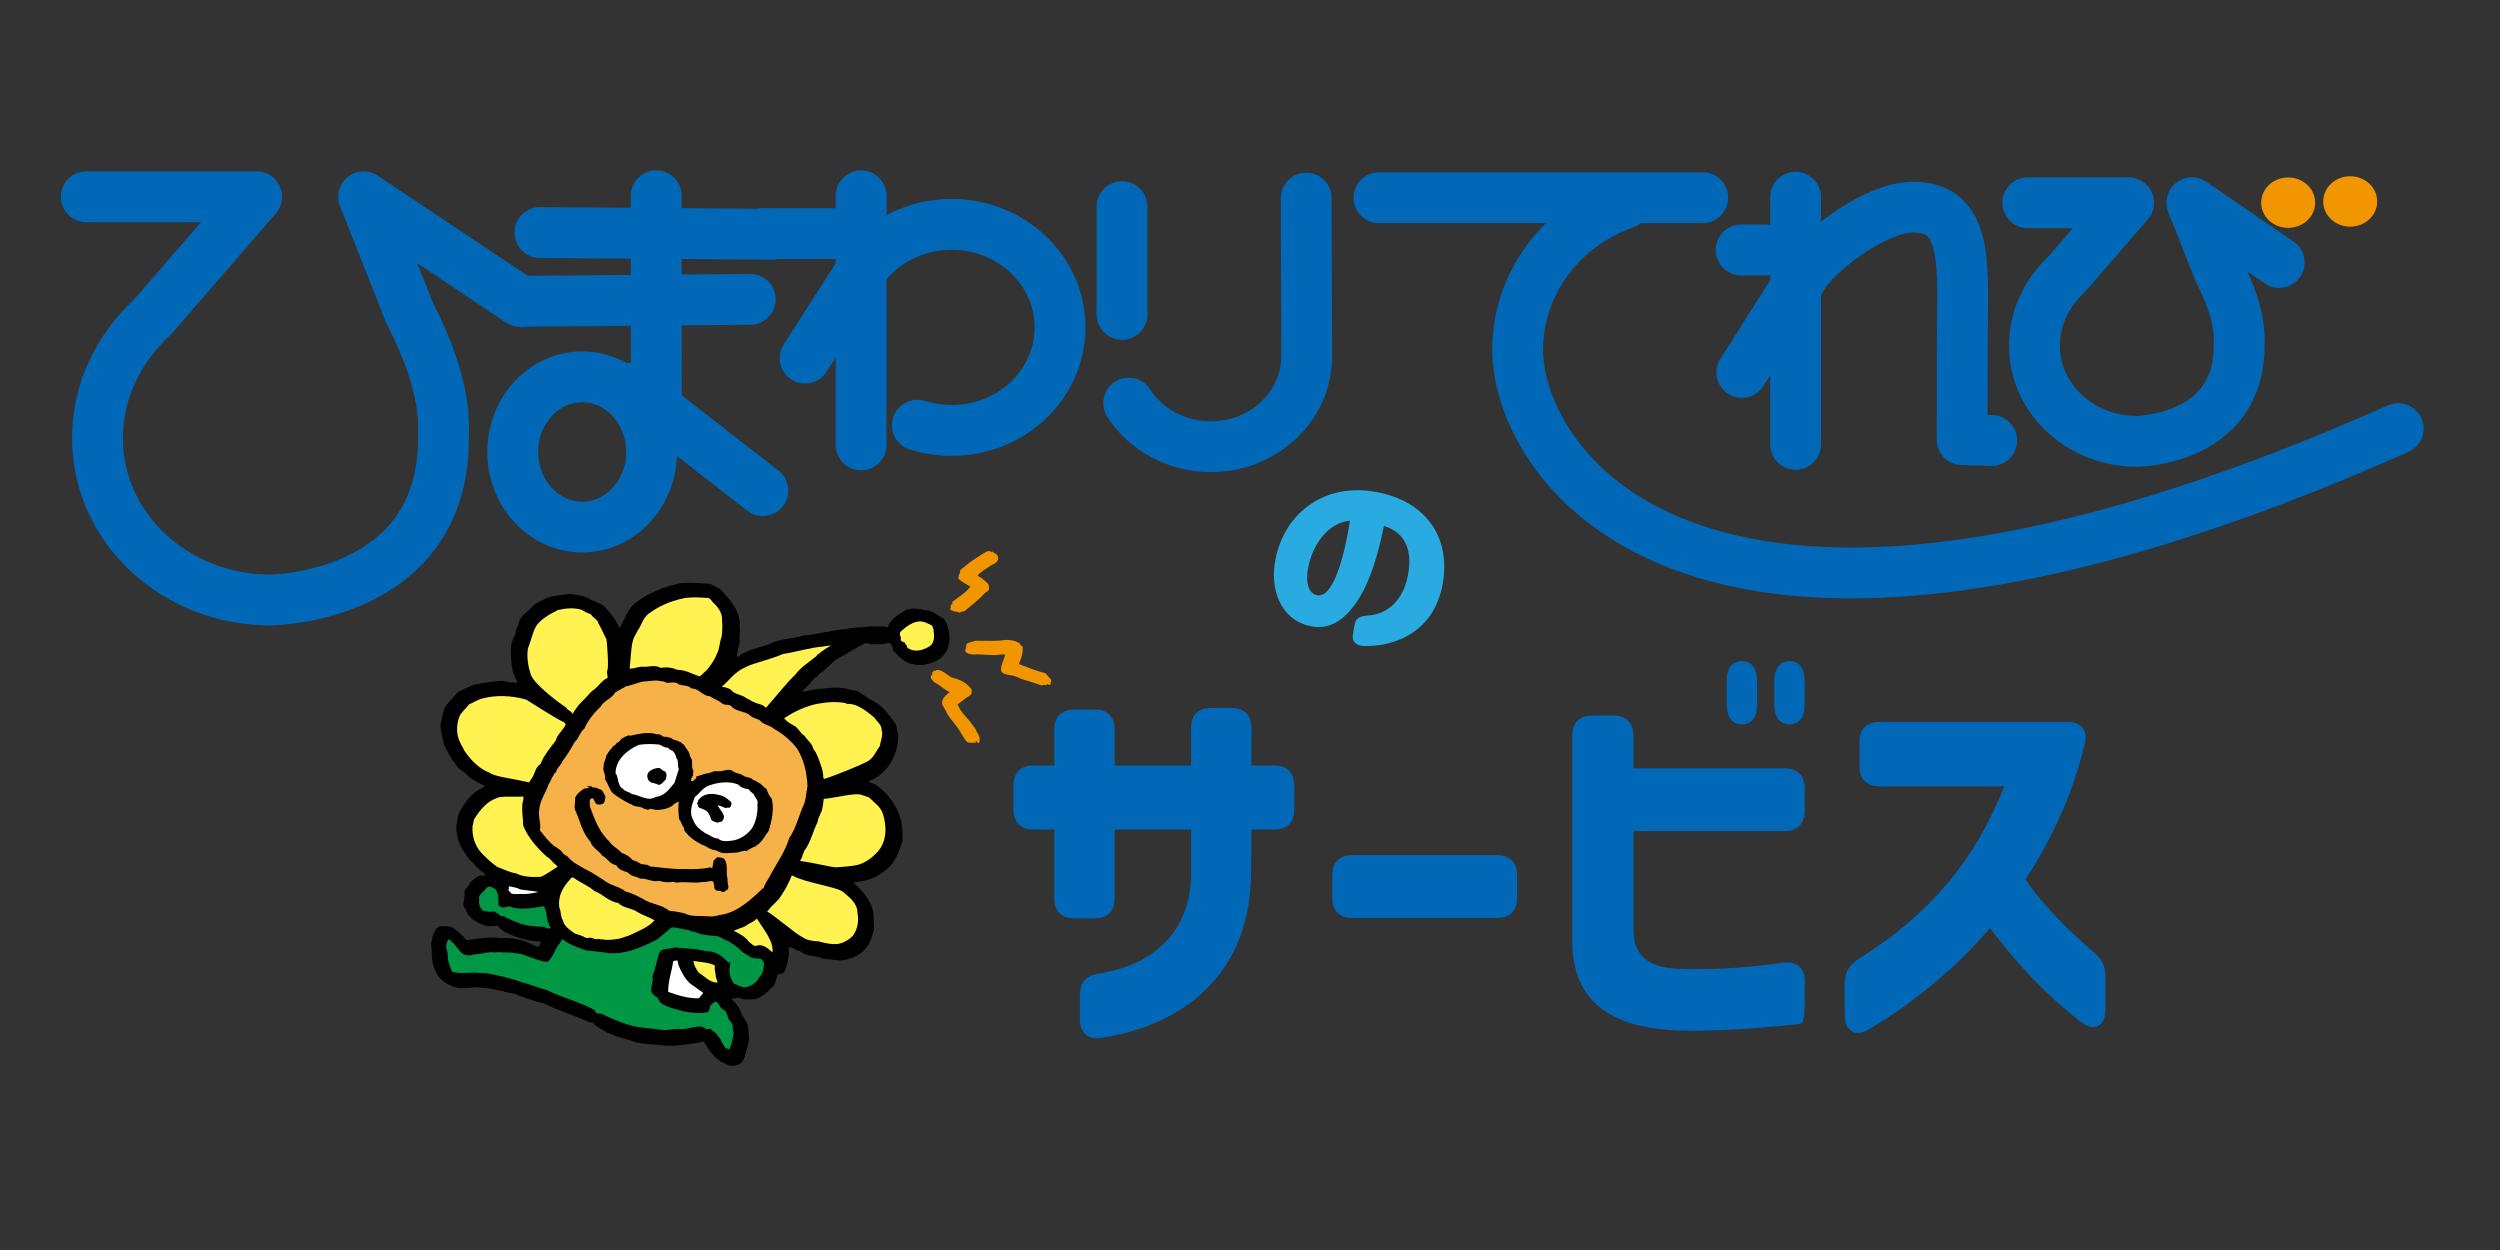 <?xml version="1.0" encoding="UTF-8"?>
<svg xmlns="http://www.w3.org/2000/svg" xmlns:xlink="http://www.w3.org/1999/xlink" version="1.1" id="レイヤー_1" x="0px" y="0px" width="500px" height="250px" viewBox="0 0 500 250" xml:space="preserve">
<rect x="0" y="0" width="500" height="250" fill="#333333" stroke="none"/>
<g display="none">
	<path display="inline" fill="#F39800" d="M-136.72,239.124h-0.488v-1.833h-1.645v1.833h-0.488v-3.854h0.488v1.675h1.645v-1.675   h0.488V239.124z"></path>
	<path display="inline" fill="#F39800" d="M-135.942,239.124v-3.854h0.488v3.854H-135.942z"></path>
	<path display="inline" fill="#F39800" d="M-132.958,238.588c0.17-0.64,0.497-1.681,1.015-3.317h0.743v3.854h-0.449   c0-1.697,0.003-2.845,0.019-3.459h-0.017c-0.177,0.611-0.527,1.728-1.084,3.459h-0.47c-0.538-1.7-0.901-2.846-1.082-3.459h-0.018   c0.02,0.615,0.022,1.761,0.022,3.459h-0.449v-3.854h0.745c0.516,1.649,0.843,2.681,1.012,3.317H-132.958z"></path>
	<path display="inline" fill="#F39800" d="M-129.928,237.961l-0.327,1.163h-0.527l1.203-3.854h0.64l1.205,3.854h-0.529l-0.33-1.163   H-129.928z M-128.977,236.607c-0.091-0.33-0.182-0.647-0.271-1.017h-0.03c-0.085,0.366-0.174,0.694-0.263,1.016l-0.281,1.012h1.122   L-128.977,236.607z"></path>
	<path display="inline" fill="#F39800" d="M-125.862,235.697c-0.101,0.67-0.204,1.23-0.307,1.785l-0.316,1.642h-0.626l-0.887-3.854   h0.495l0.344,1.712c0.113,0.563,0.23,1.128,0.34,1.762h0.015c0.1-0.646,0.212-1.208,0.319-1.764l0.327-1.71h0.611l0.331,1.72   c0.11,0.563,0.219,1.115,0.324,1.754h0.014c0.113-0.64,0.223-1.191,0.334-1.75l0.342-1.724h0.495l-0.883,3.854h-0.626l-0.32-1.664   c-0.105-0.556-0.207-1.1-0.308-1.763H-125.862z"></path>
	<path display="inline" fill="#F39800" d="M-123.235,237.961l-0.327,1.163h-0.527l1.203-3.854h0.639l1.205,3.854h-0.529l-0.33-1.163   H-123.235z M-122.283,236.607c-0.091-0.33-0.182-0.647-0.271-1.017h-0.03c-0.085,0.366-0.174,0.694-0.263,1.016l-0.281,1.012h1.123   L-122.283,236.607z"></path>
	<path display="inline" fill="#F39800" d="M-118.165,239.124h-0.597l-0.913-1.612h-0.454v1.612h-0.488v-3.854h0.939   c0.718,0,1.304,0.251,1.304,1.113c0,0.696-0.387,0.986-0.84,1.061L-118.165,239.124z M-119.599,237.168   c0.459,0,0.727-0.258,0.727-0.773c0-0.509-0.207-0.775-0.812-0.775h-0.445v1.549H-119.599z"></path>
	<path display="inline" fill="#F39800" d="M-117.763,239.124v-3.854h0.488v3.854H-117.763z"></path>
	<path display="inline" fill="#F39800" d="M-113.292,235.616h-0.945v3.508h-0.488v-3.508h-0.946v-0.346h2.379V235.616z"></path>
	<path display="inline" fill="#F39800" d="M-111.279,238.774c0.125-0.586,0.249-1.07,0.378-1.565l0.477-1.938h0.51l-1.072,3.854   h-0.611l-1.074-3.854h0.51l0.477,1.946c0.128,0.494,0.255,0.976,0.38,1.558H-111.279z"></path>
</g>
<g>
	<path fill="#F29600" d="M198.664,110.472c0.385,0.244,0.929,0.461,0.919,0.947c0.311,1.208-1.225,1.399-1.932,2.035   c-0.734,0.439-1.482,0.973-2.081,1.578c-0.025,0.192,0.175,0.263,0.27,0.325c0.737,0.34,1.232,0.938,1.795,1.401   c0.22,0.323,0.114,0.746,0.171,1.095c-0.164,0.463-0.696,0.542-1.007,0.937c-1.154,1.261-2.481,2.256-3.827,3.394   c-0.345,0.25-0.672-0.039-0.927,0.317c-0.276,0.109-0.494-0.209-0.711-0.141c-0.152-0.021-0.347-0.142-0.466-0.012   c-0.219-0.318-1.167-0.248-0.733-0.773c0.037-0.29-0.129-0.601,0.312-0.788c0.172-0.123-0.124-0.26,0.057-0.431   c1.167-0.966,2.679-1.792,3.572-3.039c-0.822-0.494-1.706-0.902-2.4-1.575c0.05-0.383,0.016-0.924,0.361-1.169   c-0.271-0.717,0.695-0.932,1.012-1.376c1.29-1.098,2.815-2.015,4.284-2.896c0.275-0.11,0.64-0.111,0.929,0.072   C198.431,110.247,198.574,110.364,198.664,110.472z"></path>
	<polygon fill="#F29600" points="191.816,122.665 191.886,122.53 191.874,122.624  "></polygon>
	<path d="M184.87,122.008c1.562,0.007,2.623,1.069,3.886,1.771c1.066,1.402,1.213,3.073,1.099,4.763   c-0.27,1.668-1.371,3.324-3.269,3.903c-1.884,0.874-4.579,0.767-6.217-0.662c-0.667-0.477-1.155-1.122-1.753-1.735   c-0.021-0.248-0.194-0.514-0.098-0.84c-0.391-0.197-0.498-0.99-1.123-0.585c-0.888,0.418-2.042,0.073-3.006,0.29   c-0.346-0.144-0.813-0.154-1.211-0.305c-1.931,0.822-3.608,2.109-5.55,3.024c-1.423,0.935-2.438,2.312-3.854,3.194   c0.11,0.357-0.549,0.223-0.228,0.555l-0.167,0.078l-0.032-0.152c-0.384,0.146-0.639,0.5-0.887,0.811   c-0.579,0.848-1.441,1.463-2.11,2.205c1.305-0.024,2.532-0.643,3.927-0.561c1.905-0.236,3.915-0.463,5.856,0.227   c1.869,0.051,2.93,1.5,4.455,2.187c1.764,0.862,2.959,2.475,4.112,4.037c0.795,0.687,0.543,1.822,0.95,2.701   c0.027,3.799-1.827,7.644-5.794,9.314l-0.116,0.083c0.276,0.279,0.79,0.346,1.187,0.495c3.451,2.297,5.704,6.188,5.565,10.063   c-0.05,0.382-0.002,0.827,0.056,1.174c-0.79,2.477-1.632,4.943-4.064,6.427c-1.347,1.14-3.079,1.645-4.774,1.861   c-0.326,0.103-0.69,0.104-1.018,0.209c1.542,1.366,2.994,3.015,3.732,4.959c0.44,1.419,0.253,2.854,0.375,4.328   c-0.349,1.464-0.803,2.961-1.829,4.044c-1.282,1.438-3.193,2.115-5.029,2.216l-3.341-0.338c-1.413-0.767-3.241-0.324-4.448-1.453   c-0.39-0.196-0.967-0.173-1.282-0.557c-0.409-0.055-0.686-0.331-1.153-0.345c0.094,0.89,0.096,1.667-0.131,2.609   c-0.105,0.814-0.365,1.606-0.714,2.291c-0.31,0.787-1.529,0.14-1.449,1.126c-0.451,0.67-0.206,1.577-1.048,2.052   c-0.906,0.951-2.034,2.022-3.384,2.38c-1.036-0.036-2.27,0.239-3.181-0.364c-0.537,0.126-1.062,0.154-1.555,0.332   c1.04,0.816,1.781,1.935,2.098,3.095c0.689,1.111,1.494,2.139,1.32,3.479c0.382,1.46-0.182,2.992-0.572,4.401   c-0.221,0.893-0.64,2.104-1.906,2.23c-0.505,0.274-0.953,0.12-1.568,0.041l0.012-0.096c-1.851-0.581-3.47-2.155-4.295-3.817   c-0.334-0.237-0.329-0.677-0.721-0.872c-0.972,0.263-1.938,0.476-2.936,0.542c-1.541,0.237-3.122,0.374-4.727,0.31   c-2.145-0.328-4.819-0.188-6.743-1.023c-2.723-0.694-5.273-1.513-7.339-3.242l-0.265-0.374c-0.275,0.111-0.773-0.05-1.069-0.187   c-2.852-1.296-5.914-2.182-8.697-3.612c-2.025-0.458-3.966-1.148-5.85-1.881c-2.288-0.442-4.58-1.229-6.916-1.287   c-1.889-0.296-3.563,0.557-5.391-0.215c-1.703-0.515-3.25-1.834-3.761-3.507c-0.729-1.602-0.461-3.269-0.71-4.955   c0.194-1.095,0.33-2.146,1.013-2.982c0.299-0.69,1.124-0.631,1.745-0.6c1.478-0.148,2.487,0.908,3.411,1.806   c0.526,0.36,0.767,1.316,1.552,0.883c1.969-0.326,3.883-0.614,5.982-0.341c2.412-0.123,4.756,0.279,6.79,1.467   c0.46,0.06,1.064,0.627,1.267-0.128c0.076-0.184,0.279-0.546,0.087-0.668c-2.599-0.048-5.097-0.858-7.246-1.964   c-0.467-0.401-0.995-0.761-1.348-1.245c-0.76,0.24-1.592,0.231-2.398,0.027c-1.653-0.506-3.5-1.523-3.904-3.229   c-1.026-0.912-0.091-2.104-0.267-3.149c-0.132-0.991,0.853-1.348,1.061-2.149c0.765-0.678,1.626-1.685,2.849-1.478l0.377-0.097   c-0.404-0.49-1.098-0.774-1.496-1.314c-0.674-0.427-1.036-1.252-1.709-1.681c-1.658-2.064-2.837-4.211-2.711-6.772   c0.143-1.101,0.177-2.166,0.763-3.063c1.005-1.718,2.232-3.551,4.283-4.503l0.69-0.492c-1.328-0.609-2.654-1.22-3.663-2.275   c-0.79-0.737-1.924-1.225-2.403-2.354c-1.009-1.058-1.455-2.429-2.182-3.642c-0.128-1.429-0.792-2.729-0.65-4.22   c0.443-1.402,0.456-3.102,1.584-4.171l1.943-2.131c1.054-0.495,2.115-1.038,3.156-1.438c1.816-0.35,3.626-0.646,5.521-0.79   c1.023,0.134,2.029,0.411,3.022,0.393l0.171-0.123c-1.248-2.013-1.321-4.255-1.342-6.499c0.08-0.621,0.015-1.311,0.397-1.845   c-0.124-0.261,0.272-0.499,0.264-0.84c0.154,0.02,0.077-0.188,0.191-0.269c0.268-0.449-0.01-1.12,0.456-1.495l0.095-0.331   l0.051,0.007c0.107-0.422,0.145-0.71,0.246-1.086l0.045,0.054c0.348-1.072,1.689-1.774,2.485-2.691   c0.643-0.938,1.929-1.208,2.893-1.813c1.527-0.532,3.16-0.661,4.795-0.837c1.422,0.284,2.875,0.326,4.069,1.162   c0.896,0.311,1.674,0.751,2.506,1.154c1.285,1.336,2.461,2.704,3.177,4.401c0.136,0.165,0.167-0.074,0.282-0.159   c0.82-1.497,1.306-3.234,2.613-4.474c1.754-1.473,3.748-2.383,5.735-3.245c0.691-0.104,1.316-0.508,2.051-0.558   c2.199-0.883,4.946-0.378,7.334-0.313c0.75,0.243,1.423,0.674,2.103,1.052c2.075,2.071,4.252,4.544,3.964,7.569   c0.234,1.003-0.185,1.826,0.049,2.83c-0.13,1-0.644,2.151-0.572,3.184c0.469,0.011,0.748-0.535,1.24-0.717   c2.012-1.051,4.348-1.38,6.454-2.369c1.791-0.545,3.78-0.628,5.627-1.212c2.943-0.2,5.665-1.113,8.602-1.267   c1.254-0.42,2.636-0.24,3.966-0.457c1.075-0.249,2.381,0.115,3.508-0.126c0.186,0.168,0.493,0.209,0.749,0.242   c0.474-1.641,2.217-2.629,3.795-3.542c0.754-0.195,1.604-0.328,2.411-0.125C184.07,121.756,184.461,121.954,184.87,122.008z"></path>
	<path fill="#FFF251" d="M186.571,125.341c-0.197,0.313,0.309,0.43,0.126,0.647c0.195,1.291,0.304,2.859-1.185,3.495   c-1.066,0.591-2.575,0.978-3.73,0.243c-0.557-0.12-0.226-0.661-0.721-0.871c0.037-0.674-0.998-0.325-0.912-0.992   c0.177-0.562-0.491-1.037-0.007-1.557c1.354-1.188,3.043-2.573,5.024-1.783C185.603,124.776,186.218,124.856,186.571,125.341z"></path>
	<path fill="#FFF251" d="M158.555,175.144c2.439,1.426,9.129,2.253,10.167,3.327c1.317,1.097,2.774,2.307,2.761,4.006   c0.313,1.598,0.076,3.416-0.922,4.696c-0.778,0.774-1.628,1.296-2.652,1.554c-1.285,0.271-2.955-0.095-4.16-0.446   c-1.14-0.049-2.472-0.224-3.37-0.924c-1.038-0.427-5.916-4.576-6.947-5.05c0,0,0.595-0.67,0.8-0.954   c0.642-0.622,0.952-0.896,1.5-1.509c1.192-1.612,1.893-2.98,2.62-4.719C158.351,175.125,158.456,175.112,158.555,175.144z"></path>
	<path fill="#FFF251" d="M146.18,137.939c0.753,1.021,2.173,0.913,3.11,1.719c0.552,0.166,0.962,0.608,1.564,0.787   c0.481,0.305,1.836,0.451,2.133,0.974c0,0,0.247,0.271,0.492-0.197c1.275-1.39,4.059-4.918,5.533-6.235   c1.141-1.553,2.839-2.599,4.293-3.771c0.083-0.232,0.254-0.355,0.478-0.473c0.702-0.588,1.614-1.201,2.458-1.674   c-0.326,0.104-0.947,0.069-1.381,0.21c-2.841,0.212-5.455,1.089-8.219,1.51c-1.653,0.706-3.438,1.204-5.176,1.759   c-4.761,1.357-5.288,3.449-7.126,4.77C144.34,137.316,145.552,137.509,146.18,137.939z"></path>
	<path fill="#FFF251" d="M140.573,134.728c1.29-0.966,2.595-3.26,2.784-3.919c0.61-1.087,0.51-2.316,0.967-3.425   c0.149-1.147,0.191-2.26,0.078-3.394c0.103-1.203-0.592-2.266-1.458-3.206c-0.532-0.313-0.741-1.119-1.355-1.198   c-1.395-0.084-3.047-0.202-4.479,0.002c-0.417-0.007-0.818,0.28-1.178,0.235c-2.051,0.56-4.083,1.367-5.871,2.691   c-1.462,0.83-1.674,2.456-2.558,3.654c-0.299,0.69-0.853,1.349-0.959,2.164c-0.255,0.522-0.417,3.489-0.616,5.372l0.175,0.018   c0.781,0.003,1.453-0.349,2.238-0.393c1.281,0.167,2.616-0.484,3.822,0.256c0.965-0.215,2.303-0.09,3.284,0.379   c1.568-0.04,2.965,0.824,4.414,1.303C139.861,135.268,140.364,135.064,140.573,134.728z"></path>
	<path fill="#FFF251" d="M156.903,143.601c2.103-1.397,4.373-2.384,6.515-2.835c1.869-0.342,3.922-0.513,5.952-0.103l-0.167,0.075   c0.033,0.151,0.097,0.06,0.206,0.027c2.144-0.063,3.872,1.477,5.477,2.755c0.559,0.9,1.482,1.409,1.442,2.522   c0.336,1.018-0.223,2.111-0.359,3.163c-0.821,1.108-1.271,2.56-2.708,3.198c-0.84,0.468-5.572,2.471-8.352,3.366   c-0.184,0.038-0.245-0.246-0.245-0.246c-0.025-1.414-0.385-2.147-0.838-3.47c-0.153-0.021,0.025-0.192-0.116-0.308   c-0.277-0.668-0.548-1.387-1.045-1.985c-0.228-1.051-1.184-1.711-1.794-2.617c-0.917-0.558-1.236-1.717-2.325-2.15   c-0.719-0.483-0.982-0.511-1.574-1.172C156.972,143.822,156.775,143.829,156.903,143.601z"></path>
	<path fill="#FFF251" d="M164.894,159.75c1.247,0.018,6.282-1.342,7.508-0.745l1.396,0.475c1.013,1.007,2.31,1.856,2.756,3.227   c0.829,2.444,0.84,5.559-0.989,7.605c-1.04,1.179-2.66,2.429-4.367,2.742c-1.331,0.215-2.649,0.336-3.96,0.408   c-0.623,0.055-4.53-0.916-7.092-1.246c-0.096-0.002-0.118-0.075-0.118-0.075c0.133-0.243,0.264-0.487,0.394-0.731   c0.057-0.433,0.31-0.79,0.417-1.212c1.317-1.725,1.701-3.864,2.679-5.779c0.111-0.861,0.57-1.58,0.881-2.366   c0.147-0.716,0.268-1.479,0.348-2.259L164.894,159.75z"></path>
	<path fill="#FFF251" d="M151.471,183.837c1.015,1.747,3.301,4.301,3.031,6.647c-0.847-0.694-1.662-1.627-2.993-1.41   c-0.78,0.384-1.153-0.345-1.73-0.714c-0.701-1.016-1.876-1.605-2.997-2.189c0.019-0.142,0.269-0.062,0.389-0.191   c0.722-0.345,1.625-0.47,2.269-1.02c0.574-0.411,1.379-0.599,1.82-1.174C151.26,183.786,151.445,183.768,151.471,183.837z"></path>
	<path fill="#FFF251" d="M114.54,142.746c0.517-0.832,1.055-1.655,1.79-2.367c0.766-0.678,1.403-1.57,2.167-2.248   c0.9-0.515,1.435-1.42,2.251-2.092l0.771-0.476c0.05-0.384-0.2-0.972-0.093-1.397c0.415-0.384-0.041-5.825-0.132-6.323   c-0.593-1.048-0.976-2.121-1.619-3.177c-0.105-0.792-1.111-1.068-1.485-1.799c-0.698-0.236-1.333-0.563-1.91-0.93   c-1.608-0.451-3.194-0.27-4.696,0.071c-1.56,0.77-3.189,1.675-4.252,3.046c-0.858,1.397-1.076,3.069-1.742,4.588   c-0.294,1.858,0.046,3.652,0.603,5.382c0.858,2.071,6.011,5.841,7.07,6.513c0.194,0.511,0.865,0.55,1.111,1.067L114.54,142.746z"></path>
	<path fill="#FFF251" d="M106.504,155.444c0.534-0.903,0.575-2.016,1.591-2.613c0.216-0.458,0.381-0.926,0.647-1.376   c0.725-1.17,1.604-2.319,2.413-3.335c0.265-1.229,1.522-2.089,1.985-3.242l-0.309-0.432c-0.859-0.208-6.863-4.102-7.639-4.543   c-3.018-0.833-6.127-0.942-8.941-0.144c-0.862,0.23-1.507,0.777-2.376,1.056c-0.63,0.84-1.556,1.548-1.988,2.465   c-0.646,1.764-0.678,3.608,0.155,5.226c0.193,0.509,0.598,1,0.785,1.562c1.263,1.912,3.009,3.698,5.143,4.511   c0.79,0.733,5.541,1.32,6.592,1.651l1.248,0.245L106.504,155.444z"></path>
	<path fill="#FFF251" d="M114.771,175.589c1.334,0.951,2.873,1.539,4.138,2.629c1.691,0.607,2.797,2.115,4.745,2.368   c1.001,1.103,2.787,0.993,3.923,1.872c1.065,0.624,2.269,0.975,3.333,1.6c-1.287,1.487-3.356,2.191-5.083,3.037   c-0.658,0.255-1.303,0.414-1.905,0.627c-1.17,0.188-2.45,0.412-3.66,0.107c-0.241,0.261-0.589-0.271-0.677,0.009   c-0.263,0.016-0.729,0.006-0.916-0.166c-0.263,0.014-0.59-0.272-0.876-0.066l-0.154-0.02c0.05,0.006,0.057-0.043,0.057-0.043   l-0.044-0.054c-0.032,0.24-0.43,0.09-0.576,0.023c-0.681-0.382-1.437-0.577-2.134-0.813c-0.95-0.705-2.157-1.447-2.364-2.642   c-0.528-0.751-0.302-1.693-0.714-2.526c-0.387-3.069,1.433-4.794,2.395-5.973C114.257,175.559,114.491,175.382,114.771,175.589z"></path>
	<path fill="#FFF251" d="M111.158,172.929c-0.726-0.436-1.036-1.254-1.823-1.6c-1.952-1.81-3.771-3.847-4.709-6.254   c0.02-1.749-0.485-3.47,0.058-5.248l0.01-0.525c-1.879,0.13-4.601-0.156-5.346,0.318c-1.962,0.671-3.327,2.341-4.313,3.915   c-0.426,0.479-0.302,1.129-0.537,1.729c-0.095,1.936,0.437,3.852,1.805,5.344c0.917,0.946,2.029,2.015,3.178,2.797   c1.249,0.405,2.358,1.084,3.742,1.265c1.366,0.714,3.074,0.788,4.598,0.696c0.464,0.212,2.302-1.161,3.703-2.01L111.158,172.929z"></path>
	<path fill="#F29600" d="M203.51,128.469c0.57,0.025,0.527,0.751,0.989,0.811c0.124,0.258-0.024,0.58,0.043,0.878   c-0.057,0.821-0.392,1.8-0.753,2.579l0.09,0.109c1.686,0.656,3.365,1.361,5.235,1.799l0.495,0.6l0,0   c0.218,0.32,0.944,0.756,0.522,1.188c-0.082,0.233,0.143,0.503-0.233,0.602c0.006-0.048,0.012-0.097,0.012-0.097   c-0.21,0.022-0.397-0.148-0.614-0.079l0.019,0.246c-0.431-0.3-0.787,0.043-1.137-0.053c-1.29-0.506-2.75-0.891-4-1.298   c-0.532-0.31-1.231-0.55-1.89-0.683c-0.66-0.133-1.594-0.16-2.031-0.801c-0.224-1.096,0.497-2.221,0.793-3.3   c-0.333-0.237-0.832-0.013-1.298-0.022c-1.542,0.236-3.515-0.213-5.152-0.039c-0.617-0.08-1.281-0.166-1.571-0.74   c0.109-0.033,0.025-0.191-0.02-0.244c0.167-0.076,0.146-0.32,0.267-0.453c-0.102-0.012-0.153-0.02-0.186-0.169   c0.422-0.044-0.007-0.342,0.279-0.548c0.517-0.37,1.145-0.385,1.694-0.607c1.983-0.031,4.198,0.158,6.118-0.176   C202.005,128.029,202.887,128.046,203.51,128.469z"></path>
	<path fill="#F29600" d="M190.355,135.512c1.165,0.251,2.35,0.743,3.14,1.48c0.302,0.088,0.309,0.428,0.553,0.557   c0.026,0.197,0.436,0.252,0.251,0.471c0.052,0.396,0.073,0.643-0.182,0.998c-0.952,0.511-1.729,1.283-2.583,1.852   c0.452,1.324,1.613,2.4,2.423,3.38c0.335,0.629,1.138,1.268,1.352,2.025c0.386,0.634,0.772,1.267,0.577,1.973l0.09,0.107   c-0.064,0.09-0.282,0.159-0.352,0.298c-0.134-0.165-0.283-0.233-0.309-0.432c-0.256-0.032-0.139,0.272-0.203,0.363   c-0.16,0.027-0.244-0.129-0.461-0.06l-0.171,0.122c-0.065-0.301-0.332,0.151-0.443-0.202c-0.191,0.266-0.467-0.011-0.666-0.087   c-0.906-1.043-1.366-2.317-2.316-3.414c-0.437-0.642-1.079-1.309-1.466-1.943c-0.33-0.674-0.709-1.356-1.096-1.989   c-0.374-1.119,0.614-1.915,1.431-2.588c-1.083-0.481-1.944-1.468-3.08-1.956c-0.213-0.368-0.892-0.748-0.664-1.303   c0.377-0.096,0.256-0.357,0.234-0.602c0.134-0.225,0.383-0.533,0.729-0.394c0.032-0.238,0.327-0.103,0.441-0.185   C188.658,134.123,189.429,135.005,190.355,135.512z"></path>
	<path fill="#F6B148" d="M135.747,136.871c0.845,0.305,1.906,0.152,2.549,0.82c1.561,0.008,2.149,1.494,3.653,1.544   c0.711,0.532,1.621,0.748,2.327,1.326c0.398,0.537,1.371,0.273,1.902,0.587c0.934,1.241,2.687,0.982,3.816,1.907   c0.495,0.598,1.326,0.609,1.956,0.984c0.708,0.966,2.013,0.94,2.848,1.731c1.75,0.958,3.297,2.276,4.596,3.907   c1.423,2.276,1.97,4.875,2.102,7.47c-0.238,1.43-0.296,3.076-0.977,4.3c-0.842,2.08-1.398,4.343-2.678,6.172   c-0.846,2.904-2.718,5.286-4.059,7.981c-0.452,0.673-0.852,1.352-1.105,2.095c-0.256-0.033-0.39,0.194-0.459,0.328   c-2.13,1.963-4.56,4.224-7.558,4.854c-1.006,0.112-1.951,0.573-3.122,0.373c-1.55-0.104-3.251,0.161-4.713-0.612   c-1.063-0.237-1.978-0.403-3.009-0.49c-1.452-1.257-3.685-1.307-5.263-2.387c-1.07-0.577-2.198-1.111-3.455-1.472   c-1.271-1.04-3.076-1.178-4.341-2.266c-1.205-0.74-2.399-1.578-3.675-2.181c-1.212-0.692-2.488-1.297-3.438-2.394   c-0.31-0.429-0.98-0.467-1.175-0.978c-0.443-0.596-1.181-0.933-1.752-1.349c-1.034-0.863-1.876-1.995-2.73-3.031   c0.294-1.468-0.426-2.73-0.125-4.248c0.134-1.83,1.313-3.283,1.844-4.962c0.58-0.851,0.762-1.849,1.526-2.526   c0.164-0.854,1.006-1.33,1.267-2.121c0.884-1.199,1.73-2.499,2.425-3.82c0.878-0.761,1.041-2.004,1.967-2.71   c0.684-1.663,1.914-3.11,3.285-4.439c0.623-1.183,2.292-1.598,2.864-2.79l2.189-1.222c1.119-0.195,2.173-0.688,3.3-0.933   c1.305-0.023,2.507-0.451,3.909-0.025c0.44-0.188,0.68,0.379,1.167,0.248C134.278,136.537,135.193,136.314,135.747,136.871z"></path>
	<path d="M132.418,147.237c0.212-0.021,0.488,0.259,0.768,0.1c0.359,0.046,0.692,0.286,1.012,0.229   c0.444,0.594,1.255,0.357,1.763,0.862c0.224-0.117,0.289,0.186,0.488,0.259c0.044,0.053-0.018,0.141,0.076,0.204l0.213-0.022   c0.418,0.786,1.214,1.474,1.249,2.402c0.822,0.885,0.105,2.007,0.708,2.962c-0.158,0.418,0.048,0.831-0.251,1.135   c-0.236,0.212-0.121,0.518-0.26,0.793c0.129,0.211,0.269-0.063,0.359,0.047c0.326-0.104,0.42-0.431,0.746-0.536l-0.18-0.219   c0.097,0.062,0.161-0.027,0.263-0.013c0.012-0.096-0.033-0.151-0.129-0.212c0.678-0.011,1.521-0.482,2.314-0.576   c0.576-0.022,1.227-0.619,1.867-0.34l0.013-0.096c1.114,0.242,2.064-0.656,3.128-0.031c0.553,0.56,1.506,0.438,2.117,0.958   c0.527,0.359,1.211,0.302,1.742,0.615c0.104,0.402,0.75,0.244,1.008,0.667c0.755,0.193,1.227,0.985,1.899,1.412   c0.227,0.662,0.453,1.325,1.005,1.883c0.559,2.116,0.004,4.378-0.572,6.396c-0.814,1.06-1.348,2.353-2.586,3.068   c-0.063,0.087,0.084,0.156-0.024,0.19l-0.104-0.015c0.058-0.04,0.006-0.048-0.038-0.102c-0.562,0.317-1.169,0.578-1.687,0.948   c-0.602-0.174-1.331,0.218-2.021,0.32c-1.3-0.023-2.819,0.46-3.956-0.417c-0.768-0.1-1.517-0.343-2.083-0.807   c-1.295-0.46-2.449-1.192-3.477-2.104c-0.347-0.532-1.032-0.866-0.991-1.589c-0.444-0.594-0.561-1.288-1.005-1.882   c-0.069-1.08-0.225-2.267-0.031-3.36c-0.531,0.078-0.997,0.451-1.361,0.843c-1.015,0.599-2.134,0.795-3.28,0.79   c-0.39-0.194-0.813-0.152-1.166-0.249c-0.152,0.371-0.845,0.085-1.146-0.002c-0.616-0.471-1.46-0.384-2.21-0.629   c-0.124-0.258-0.539-0.266-0.777-0.441c-1.172-0.589-2.282-1.27-3.226-2.022c-0.784-0.786-0.947-1.926-1.61-2.837   c0.266-0.844-0.569-1.632-0.247-2.514c-0.111-0.744,0.433-1.307,0.486-2.126c0.382-0.533,0.674-1.176,1.203-1.643   c0.096-0.328,0.575-0.41,0.772-0.727c0.158-0.415,0.83-0.378,0.957-0.946c0.516-0.37,1.188-0.722,1.826-0.831   c-0.006,0.046-0.114,0.08-0.069,0.135c1.707-0.312,3.504-0.904,5.406-0.317C131.739,146.857,132.257,146.876,132.418,147.237z"></path>
	<path fill="#FFFFFF" d="M133.527,149.522c0.289,0.185,0.501,0.554,0.962,0.612c0.366,0.389,0.726,0.824,0.709,1.356   c0.641,0.668,0.209,1.584,0.578,2.361c-0.33,0.931-0.601,1.819-0.875,2.708c-0.986,1.186-1.96,2.662-3.752,2.819   c-1.539,1.017-3.232-0.37-4.821-0.578c-0.507-0.505-1.352-0.42-1.738-1.054c-0.346-0.142-0.712-0.528-0.713-0.919   c-0.432-0.689-0.218-1.536-0.763-2.142c-0.023-2.632,2.164-4.632,4.651-5.719c1.432-0.204,2.629-0.192,4.121-0.049   C132.375,149.179,132.951,149.547,133.527,149.522z"></path>
	<path d="M133.014,154.271c0.406,0.49,0.325,1.113,0.096,1.667c-0.466,0.377-0.77,1.115-1.54,1.015   c-0.224-0.271-0.703-0.188-0.986-0.418c-0.384,0.142-0.589-0.271-0.878-0.457c-0.251-0.469-0.349-0.92-0.127-1.426   c0.394-0.628,1.219-0.96,1.961-1.059C132.281,153.495,132.393,154.24,133.014,154.271z"></path>
	<path fill="#FFFFFF" d="M148.23,157.419c0.442,0.204,0.839,0.354,1.41,0.377c0.315,0.384,0.732,0.775,1.117,1.021   c0.17,0.702,0.989,1.198,0.73,1.992c0.116,1.524-0.23,3.375-0.968,4.642c-0.858,1.396-2.627,2.575-4.309,2.698   c-0.845,0.084-1.907,0.236-2.548-0.43c-1.038-0.036-1.776-0.765-2.667-1.125c-1.058-0.673-1.997-1.477-2.364-2.644   c-0.522-0.796-0.482-1.909-0.261-2.806c0.133-0.615,0.406-1.114,0.589-1.723c0.989-0.795,1.72-2.014,3.018-2.382   c1.744-0.598,3.862-0.857,5.646-0.14L148.23,157.419z"></path>
	<path d="M146.226,160.418c0.116,0.307,0.06,0.735-0.181,0.996c-0.153,0.371-0.506-0.112-0.705,0.201   c-0.671-0.039-1.179-0.544-1.806-0.527c0.4,0.926,1.875,1.995,0.958,3.043c-0.158,0.418-0.633,0.064-0.836,0.427   c-0.507-0.117-1.164-0.249-1.467-0.727c-0.014-0.295-0.182-0.605-0.351-0.921c-0.355-0.872-1.263-1.089-2.059-1.386   c-0.083-0.156-0.271-0.328-0.097-0.452c-0.193-0.121-0.265-0.372-0.297-0.524c0.325-0.103,0.151-0.369,0.338-0.59   c0.885-1.198,2.471-1.38,3.881-1.002C144.729,159.103,145.436,159.682,146.226,160.418z"></path>
	<path d="M118.338,157.373L118.338,157.373c0.379,0.292,1.043-0.011,1.352,0.418c0.883,0.018,1.073,0.968,1.414,1.546   c-0.177,0.563-0.027,1.408-0.877,1.54c-0.372,0.049-0.793,0.092-1.07-0.188c-0.264-0.375-0.265-0.766-0.644-1.056   c-0.902,0.125-0.445,1.012-0.571,1.578c0.924,2.504,1.831,5.152,3.969,7.132c0.555,0.946,1.701,1.339,2.37,2.206   c0.846,0.304,1.673,0.751,2.207,1.454c0.603,0.177,1.198,0.399,1.667,0.801c0.609,0.127,1.401,0.035,1.864,0.485   c2.369,0.209,4.661,0.606,6.964,0.517c1.71,0.078,3.436,0.01,5.042-0.316c0.159-0.028,0.384,0.244,0.472-0.036   c0.102-0.376,0.112-0.861,0.226-1.332l0.715-0.686c0.403,0.102,0.986,0.03,1.319,0.27c1.048,1.157,0.316,2.763,0.771,4.088   c-0.208,0.8,0.679,1.985-0.408,2.33c-0.204,0.363-0.383,0.145-0.716,0.296c-0.25-0.47-0.723-0.046-0.896-0.311   c-0.372,0.049-0.589-0.271-0.655-0.572c0.055-0.431-0.15-0.846-0.203-1.242c-0.743-0.291-1.387,0.258-2.2,0.102   c-1.555,0.334-3.418-0.151-5.069,0.122c-0.415-0.007-0.846-0.306-1.292-0.07c-0.781-0.007-1.511-0.005-2.254-0.295   c-1.298,0.366-2.383-0.505-3.644-0.425c-0.467-0.013-0.635-0.327-1.044-0.38c-0.666-0.088-1.19-0.448-1.654-0.896   c-0.852-0.257-1.807-0.527-2.213-1.405c-1.28-0.166-1.798-1.402-2.824-1.925c-0.701-1.015-1.983-1.571-2.352-2.737   c-1.729-1.929-2.096-4.311-3.115-6.486c-0.163-0.75,0.089-1.497,0.042-2.329c0.31-0.787,1.063-1.37,1.803-1.857l0.954-0.118   c0.031-0.24-0.226-0.273-0.378-0.295c0.248-0.307,0.607,0.13,0.895-0.077L118.338,157.373z"></path>
	<path fill="#FFFFFF" d="M104.054,177.888l3.637,0.475c-0.87,0.275-1.874,0.39-2.872,0.454c-0.871-0.114-1.74,0.162-2.637-0.148   c-0.033-0.149-0.123-0.261-0.207-0.416l-0.166,0.076c0.019-0.145-0.065-0.3-0.206-0.416c0.429-0.091-0.041-0.492,0.24-0.649   C102.658,177.415,103.424,177.516,104.054,177.888z"></path>
	<path fill="#009844" d="M99.357,178.349c0.471,0.792,0.294,1.741,0.343,2.573c0.155,0.408,0.554,0.559,1.02,0.57   c0.262-0.015,0.685-0.056,0.971-0.262c2.334,0.888,4.796,0.383,7.085-0.003c0.817,1.323,0.35,2.917,1.328,4.21   c0.09,0.108-0.185,0.221-0.203,0.362c-0.219-0.319-0.621-0.031-0.853-0.255c0.012-0.098-0.078-0.206-0.135-0.164   c-1.76-0.082-3.833-0.159-5.456-0.904c-0.904-0.267-1.621-0.746-2.417-1.044c-0.354-0.486-0.896,0.078-1.185-0.495   c-0.193-0.123-0.367-0.389-0.68-0.381c-0.342-0.58-1.043,0.011-1.582-0.254c-0.41-0.054-0.935-0.024-1.255-0.355   c-0.335-0.629-0.722-1.263-0.475-1.96c-0.337-1.018,0.71-1.466,1.214-2.129c0.101-0.376,0.53-0.466,0.804-0.578   C98.484,177.459,99.234,177.699,99.357,178.349z"></path>
	<path fill="#009844" d="M138.278,186.281c0.935,0.024,1.686,0.659,2.626,0.634c1.198,0.399,2.713-0.037,3.689,0.87   c1.544,0.541,2.821,1.533,3.978,2.656c0.341,0.192,0.565,0.462,0.917,0.556c0.181,0.219,0.384,0.245,0.572,0.417   c0.589,0.271,1.312,0.316,1.99,0.308c0.291,0.184,0.566,0.462,0.733,0.776c0.011,1.121-0.126,2.173-0.961,2.987   c-0.451,1.059-1.76,1.911-2.968,1.998c-0.82-0.105-1.392-0.522-2.089-0.76c-0.534-0.701-0.794-1.513-0.835-2.394   c-0.264-0.376,0.151-0.759,0.048-1.162c-0.015-0.292,0.343-0.636-0.049-0.833c-0.114,0.082,0.021,0.246-0.094,0.331   c-0.778-0.835-1.798-1.793-2.998-2.193c-0.795-0.294-1.652-0.117-2.498-0.422c-1.818-0.432-3.559-0.269-5.39-0.603   c-1.009,0.551-2.546-0.04-3.124,1.198c-0.501,1.442-0.725,3.164-1.335,4.641c0.274,1.105-0.465,1.985-0.191,3.089   c0.161,0.363,0.487,0.65,0.77,0.88c0.66,0.134,0.599,1.002,1.125,1.362c1.291,0.896,2.922,1.157,4.422,1.644   c1.626,0.312,3.169,0.461,4.711,0.224c0.21-0.02,0.39-0.19,0.51-0.321c-0.167-0.313,0.37-0.438,0.092-0.716   c0.172-0.516,0.568-0.756,0.975-1.091c0.998-0.064,0.894,1.137,1.631,1.477c1.039,0.427,0.775,1.66,1.513,2.387   c0.168,0.314,0.542,0.654,0.485,1.084c-0.081,0.621,0.272,1.104,0.146,1.674c-0.173,0.947-0.4,1.891-0.724,2.775   c-0.243,0.26-0.506-0.115-0.814-0.156c-0.738-0.729-0.864-1.766-1.655-2.5c-0.141-0.507-0.693-0.674-1.066-1.014   c-0.329-0.678-1.106,0.099-1.447-0.482c-0.27,0.063-0.386-0.245-0.59-0.271c-1.543-0.152-2.84,0.604-4.388,0.499   c-1.44-0.137-2.873,0.454-4.275,0.028c-1.492-0.146-3.093-0.257-4.617-0.551c-2.337-0.452-4.394-1.447-6.414-2.345   c-0.508-0.502-1.677,0.077-1.706-0.9c-3.007-1.706-6.602-2.514-9.679-4.082c-1.671-0.362-3.037-1.075-4.657-1.431   c-2.185-0.819-4.311-1.291-6.591-1.783c-0.569-0.027-1.376-0.228-1.959-0.156c-1.887-0.297-3.736,0.29-5.593-0.242   c-0.445-0.595-0.512-1.282-0.789-1.952c-0.247-0.907-0.058-1.953-0.465-2.833c-0.073-0.641,0.149-1.147,0.378-1.7   c0.41,0.052,0.718,0.482,1.046,0.767c0.886,0.799,1.495,2.529,3.023,2.387l0.096,0.063c0.64-0.112,1.395-0.306,2.021-0.319   c1.004-0.113,1.988-0.474,2.955-0.297c1.164-0.142,2.438,0.074,3.59,0.029c0.757,0.195,1.806,0.137,2.486,0.517   c1.248,0.404,2.588,0.921,3.844,1.279c0.275-0.109,0.558,0.12,0.826,0.058c1.052-0.885,1.386-2.25,2.157-3.367   c0.307-0.349,0.561-0.705,0.719-1.123l0.108-0.034c1.321,1.047,2.968,1.603,4.609,2.204l3.49,0.406   c3.965,0.758,7.458-0.878,10.799-2.534c0.982-0.748,1.933-1.645,2.921-2.443c1.254-0.029,2.288,0.443,3.522,0.557L138.278,186.281z   "></path>
	<path fill="#FFF251" d="M143.013,193.122c-0.253,0.747,0.178,1.435,0.129,2.206l0.376,1.119l-0.115,0.084   c-1.6-0.111-2.488-1.297-3.649-1.982c-0.528-0.749-1.002-1.493-1.046-2.373C140.182,192.463,141.698,192.417,143.013,193.122z"></path>
	<path fill="#FFFFFF" d="M135.686,192.997c0.554,1.338,1.251,2.789,2.425,3.769c0.861,0.6,1.669,1.188,2.528,1.789   c-0.21,0.41-0.618,0.746-0.873,1.104c-2.245,0.049-4.193-0.596-6.134-1.285c-0.021-2.241,0.726-3.991,0.999-6.096   c0.282-0.158,0.545-0.174,0.857-0.181C135.555,192.397,135.671,192.704,135.686,192.997z"></path>
</g>
<g>
	<path fill="none" stroke="#0068B6" stroke-width="10.168" stroke-linecap="round" stroke-linejoin="round" d="M17.255,39.357   h34.07L30.652,63.224c-6.989,6.525-11.153,14.861-11.153,24.472c0,17.842,15.49,32.308,34.594,32.308   c0,0,34.654-0.215,34.594-32.308c-0.005-2.428,0.934-10.199-6.783-25.154l-9.172-23.184L104,60.262"></path>
	<path fill="none" stroke="#0068B6" stroke-width="10.168" stroke-linecap="round" stroke-linejoin="round" d="M405.561,40.55   h20.161l-12.233,14.122c-4.136,3.861-6.599,8.794-6.599,14.482c0,10.558,9.164,19.115,20.469,19.115c0,0,20.506-0.128,20.47-19.115   c-0.002-1.44,0.552-6.034-4.015-14.884l-5.428-13.72l17.446,11.951"></path>
	<ellipse fill="#F29600" cx="457.634" cy="40.535" rx="5.399" ry="5.042"></ellipse>
	<ellipse fill="#F29600" cx="470.041" cy="40.292" rx="5.398" ry="5.042"></ellipse>
	
		<line fill="none" stroke="#0068B6" stroke-width="10.168" stroke-linecap="round" stroke-linejoin="round" x1="107.976" y1="46.512" x2="154.402" y2="46.851"></line>
	
		<line fill="none" stroke="#0068B6" stroke-width="10.168" stroke-linecap="round" stroke-linejoin="round" x1="104" y1="60.262" x2="150.054" y2="59.873"></line>
	
		<line fill="none" stroke="#0068B6" stroke-width="10.168" stroke-linecap="round" stroke-linejoin="round" x1="131.245" y1="39.161" x2="131.268" y2="82.227"></line>
	
		<line fill="none" stroke="#0068B6" stroke-width="10.168" stroke-linecap="round" stroke-linejoin="round" x1="126.264" y1="77.664" x2="152.566" y2="98.127"></line>
	
		<line fill="none" stroke="#0068B6" stroke-width="10.168" stroke-linecap="round" stroke-linejoin="round" x1="172.232" y1="39.161" x2="172.232" y2="88.985"></line>
	
		<line fill="none" stroke="#0068B6" stroke-width="10.168" stroke-linecap="round" stroke-linejoin="round" x1="152.619" y1="46.729" x2="173.419" y2="46.729"></line>
	<path fill="none" stroke="#0068B6" stroke-width="10.168" stroke-linecap="round" stroke-linejoin="round" d="M183.476,85.04   c2.154,0.68,4.456,1.049,6.85,1.049c11.975,0,21.684-9.229,21.684-20.608c0-11.385-9.709-20.611-21.684-20.611   c-7.485,0-14.085,3.606-17.98,9.087l-11.313,17.649"></path>
	
		<line fill="none" stroke="#0068B6" stroke-width="10.168" stroke-linecap="round" stroke-linejoin="round" x1="359.122" y1="39.448" x2="359.122" y2="88.864"></line>
	
		<line fill="none" stroke="#0068B6" stroke-width="10.168" stroke-linecap="round" stroke-linejoin="round" x1="348.229" y1="49.991" x2="359.217" y2="49.991"></line>
	<path fill="none" stroke="#0068B6" stroke-width="10.168" stroke-linecap="round" stroke-linejoin="round" d="M398.332,88.087   l-5.904-0.162c0,0,0.045-20.277,0.044-20.437c-0.044-13.552,1.585-26.066-9.821-26.066c-7.128,0-17.979,7.943-21.692,13.164   l-12.597,19.906"></path>
	<path fill="none" stroke="#0068B6" stroke-width="10.168" stroke-linecap="round" stroke-linejoin="round" d="M225.736,80.618   c3.364,5.229,9.458,8.723,16.418,8.723c10.6,0,19.19-8.102,19.19-18.093l-0.103-31.622"></path>
	
		<line fill="none" stroke="#0068B6" stroke-width="10.168" stroke-linecap="round" stroke-linejoin="round" x1="224.4" y1="41.319" x2="224.4" y2="62.88"></line>
	
		<line fill="none" stroke="#0068B6" stroke-width="10.168" stroke-linecap="round" stroke-linejoin="round" x1="275.804" y1="39.547" x2="340.542" y2="39.547"></line>
	<path fill="none" stroke="#0068B6" stroke-width="10.168" stroke-linecap="round" stroke-linejoin="round" d="M116.434,105.409   c7.67,0,13.89-6.73,13.89-15.024c0-8.299-6.22-15.023-13.89-15.023s-13.889,6.724-13.889,15.023   C102.545,98.678,108.763,105.409,116.434,105.409z"></path>
	<path fill="none" stroke="#0068B6" stroke-width="10.168" stroke-linecap="round" stroke-linejoin="round" d="M325.019,40.654   c-12.545,4.397-21.444,15.834-21.49,29.251c-0.075,22.673,34.796,78.659,176.11,15.817"></path>
</g>
<g>
	<path fill="#0068B6" d="M215.976,203.825v-4.88c0-2.48,1.28-3.84,3.84-4.24c10.88-1.68,18.4-8.48,18.4-20v-8.801h-15.281v13.761   c0,2.56-1.44,4-4,4h-4.08c-2.56,0-4-1.44-4-4v-13.761h-4.16c-2.56,0-4-1.439-4-4v-4.8c0-2.561,1.44-4,4-4h4.16v-7.2   c0-2.561,1.44-4,4-4h4.08c2.56,0,4,1.439,4,4v7.2h15.281v-7.521c0-2.56,1.44-4,4-4h4.08c2.56,0,4,1.44,4,4v7.521h4.56   c2.561,0,4,1.439,4,4v4.8c0,2.561-1.439,4-4,4h-4.56l-0.08,8.801c-0.24,22.08-15.92,30.801-30.081,32.881   C217.496,207.985,215.976,206.466,215.976,203.825z"></path>
	<path fill="#0068B6" d="M266.455,179.585v-4.561c0-2.56,1.44-4,4-4h28.961c2.56,0,4,1.44,4,4v4.561c0,2.56-1.44,4-4,4h-28.961   C267.896,183.585,266.455,182.145,266.455,179.585z"></path>
	<path fill="#0068B6" d="M314.455,147.104c0-2.561,1.44-4,4-4h4.24c2.56,0,4,1.439,4,4v6.56h30.24c2.561,0,4.001,1.44,4.001,4v4.561   c0,2.56-1.44,4-4.001,4h-30.24v19.761c0,5.6,3.6,7.52,8.721,7.76c5.279,0.24,12.88,0,21.2-1.2c2.72-0.319,4.32,0.96,4.32,3.681   v4.72c0,2.48-0.32,3.76-0.881,3.84c-3.76,0.4-17.52,1.841-26.16,1.2c-11.2-0.8-19.44-5.28-19.44-17.84V147.104z M345.336,140.864   v-4.64c0-2.561,1.12-4.001,3.04-4.001s3.04,1.44,3.04,4.001v4.64c0,2.56-1.04,4-3.04,4   C346.456,144.864,345.336,143.424,345.336,140.864z M354.856,136.225c0-2.561,1.119-4.001,3.04-4.001c1.92,0,3.04,1.44,3.04,4.001   v4.64c0,2.56-1.04,4-3.04,4c-1.921,0-3.04-1.44-3.04-4V136.225z"></path>
	<path fill="#0068B6" d="M368.934,203.025v-6.4c0-2.16,0.881-3.6,2.721-4.8c14.08-8.8,23.2-19.44,29.2-34.561h-24.96   c-2.561,0-4-1.44-4-4v-4.881c0-2.56,1.439-4,4-4h37.521c2.8,0,4.24,1.681,3.521,4.4c-2.48,10.561-6.961,19.601-11.841,27.121   c3.76,5.52,9.2,10.72,13.761,14.64c1.6,1.36,2.239,2.8,2.239,4.88v6.48c0,3.36-2.239,4.561-4.96,2.48   c-6.96-5.521-12.48-11.2-18.16-18.801c-5.521,6.8-15.2,15.12-24.32,20.32C371.014,207.506,368.934,206.146,368.934,203.025z"></path>
</g>
<g>
	<path fill="#29ABE2" d="M270.586,126.879l0.359-2.049c0.207-1.182,1.068-1.599,2.515-1.711c4.181-0.242,7.503-3.193,8.278-9.025   c0.554-4.289-0.696-7.552-4.941-8.905c-1.054,4.891-2.388,10.261-4.996,14.473c-2.534,4.063-5.604,6.408-9.645,5.579   c-6.272-1.302-8.254-7.699-7.028-13.574c1.845-8.852,9.174-14.431,18.274-13.527c10.732,1.148,16.481,8.246,15.298,17.539   c-1.275,10.373-9.344,13.711-16.009,13.519C271.129,129.126,270.358,128.179,270.586,126.879z M263.389,119.041   c3.803,0.787,5.981-10.809,6.603-14.922c-4.158,0.409-7.17,4.388-8.223,8.71C261.254,114.931,261.021,118.504,263.389,119.041z"></path>
</g>
<g>
</g>
<g>
</g>
<g>
</g>
<g>
</g>
<g>
</g>
<g>
</g>
<g>
</g>
<g>
</g>
<g>
</g>
<g>
</g>
<g>
</g>
<g>
</g>
<g>
</g>
<g>
</g>
<g>
</g>
</svg>

